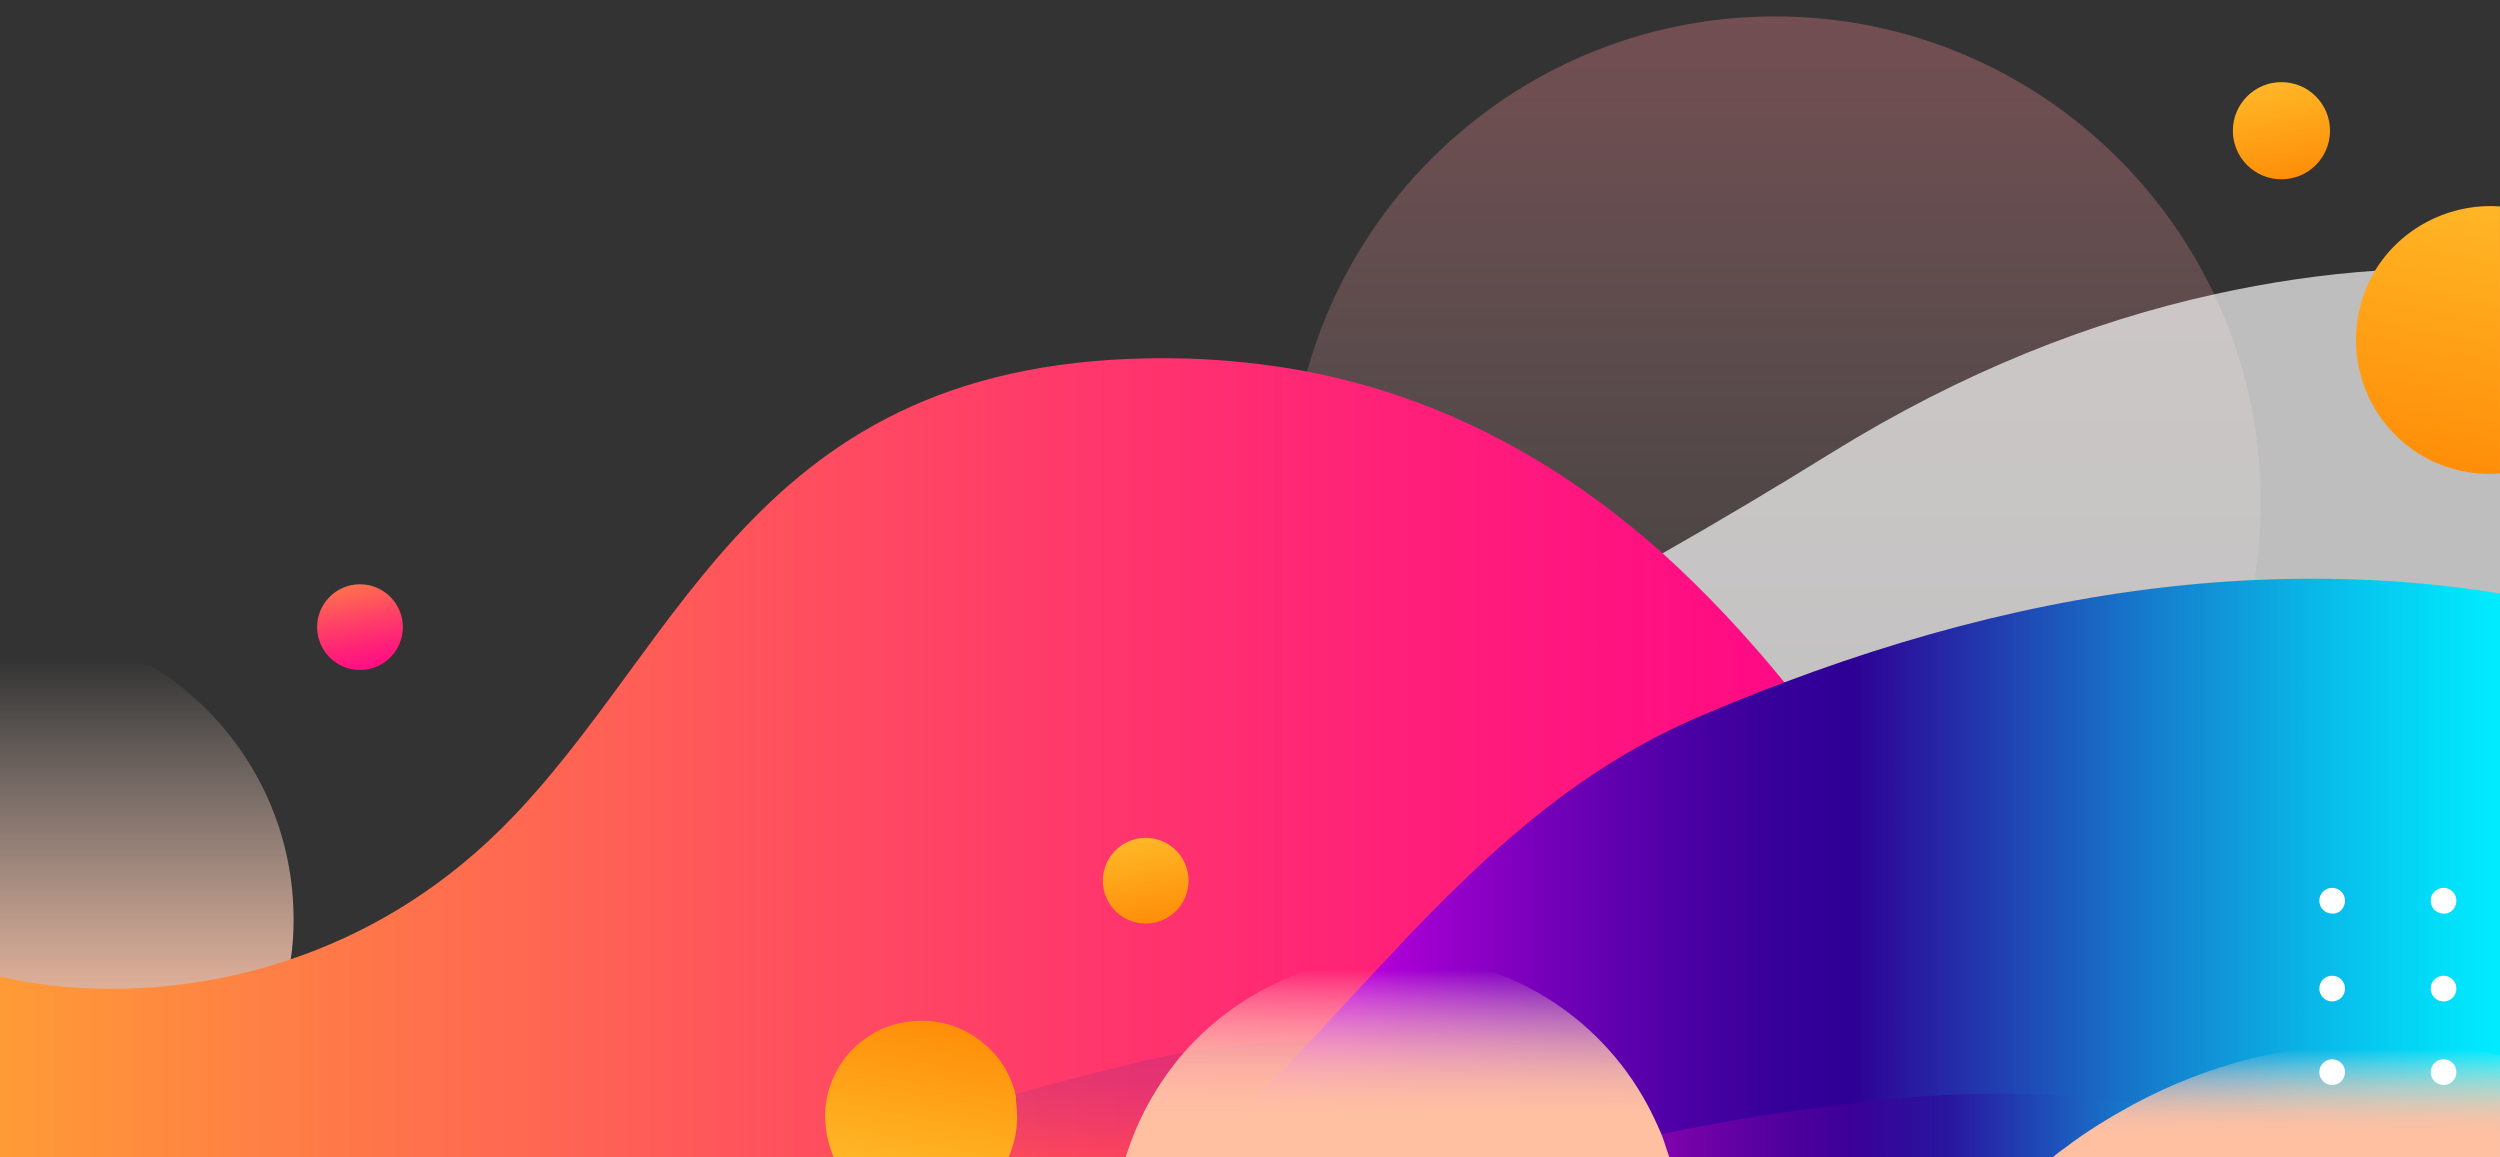 <svg width="350" height="162" viewBox="0 0 350 162" fill="none" xmlns="http://www.w3.org/2000/svg"><rect x="0" y="0" width="350" height="162" fill="#333333" stroke="none"/><g><path opacity="0.36" d="M248.5 138.3C286.055 138.3 316.5 107.855 316.5 70.3C316.5 32.745 286.055 2.3 248.5 2.3C210.945 2.3 180.5 32.745 180.5 70.3C180.5 107.855 210.945 138.3 248.5 138.3Z" fill="url(#paint0_linear_855_2172)" /><path d="M41.1 128.7C41.1 130.6 41 132.5 40.7 134.3C40.3 137.6 39.4 140.7 38.3 143.7C35.5 151 30.6 157.3 24.5 162H0V87.1C22.7 87.4 41.1 105.9 41.1 128.7Z" fill="url(#paint1_linear_855_2172)" /><path opacity="0.68" d="M350 37.6V162H0V138.1C11.5 141.9 24.4 143.7 38.3 143.8C81 144 133.6 127.6 187.9 101.3C202.8 94.1 217.8 86.1 232.7 77.5C240.6 73 248.5 68.3 256.4 63.4C274.8 52 292.8 45 310 41.2C317.7 39.5 325.2 38.4 332.6 37.9C338.5 37.5 344.3 37.4 350 37.6Z" fill="white" /><path d="M264.398 162H104.898C108.498 160.7 111.998 159.2 115.398 157.7C122.898 154.2 130.198 150.1 137.298 145.9C151.198 137.7 164.798 128.9 179.998 123.1C187.298 120.3 194.098 118.8 200.498 118.5C203.598 118.3 206.598 118.5 209.598 118.9C222.798 120.6 234.398 127.6 245.198 138.2C247.198 140.2 249.098 142.2 251.098 144.4C253.798 147.4 256.498 150.8 259.198 154.5C260.898 156.9 262.698 159.4 264.398 162Z" fill="url(#paint2_linear_855_2172)" /><path d="M289.7 162H0V136.7C7.4 138.6 23.4 140.2 40.7 134.3C50.5 131 60.8 125.3 70.2 116C96.5 89.9 105.7 48.5 166.4 50.2C172.1 50.4 177.6 51 182.9 52C202.1 55.7 218.4 64.7 232.7 77.4C238.7 82.8 244.4 88.9 249.8 95.5C258.9 106.6 267.1 119.3 274.7 133C278.4 139.6 281.9 146.4 285.4 153.3C286.6 155.8 287.8 158.2 289 160.7C289.3 161.1 289.5 161.6 289.7 162Z" fill="url(#paint3_linear_855_2172)" /><path opacity="0.3" d="M246.6 162H114C114.8 161.7 115.5 161.5 116.3 161.2C124.1 158.5 132.6 155.8 142 153.2C147.3 151.7 152.9 150.3 158.9 148.8C161.2 148.2 163.4 147.8 165.7 147.4C171.7 146.3 177.7 145.8 183.5 145.7C199.9 145.4 215.6 148.7 230.6 154.6C233.1 155.6 235.5 156.6 237.9 157.7C240.8 159.1 243.7 160.5 246.6 162Z" fill="url(#paint4_linear_855_2172)" /><path d="M349.998 83.1V162H167.398C173.098 156.8 178.398 151.2 183.498 145.7C187.198 141.7 190.798 137.8 194.498 133.9C197.998 130.1 201.598 126.4 205.398 122.8C206.798 121.5 208.198 120.1 209.698 118.8C217.998 111.4 226.998 105 237.698 100.4C241.698 98.7 245.798 97 249.898 95.5C271.398 87.4 293.398 82.2 315.698 81.2C326.998 80.7 338.498 81.2 349.998 83.1Z" fill="url(#paint5_linear_855_2172)" /><path opacity="0.48" d="M326.398 162H218.398C223.098 160.8 227.798 159.8 232.598 158.8C234.398 158.4 236.198 158.1 237.998 157.7C245.098 156.4 252.098 155.3 259.198 154.5C262.098 154.2 264.998 153.9 267.898 153.6C273.898 153.1 279.798 153 285.498 153.2C289.998 153.4 294.398 153.8 298.798 154.5C308.298 156 317.598 158.5 326.398 162Z" fill="url(#paint6_linear_855_2172)" /><path d="M287.398 162C287.898 161.6 288.498 161.1 289.098 160.7C292.098 158.4 295.398 156.4 298.698 154.6C309.098 149 320.998 145.9 333.598 145.9C339.198 145.9 344.698 146.5 349.998 147.7V162H287.398Z" fill="url(#paint7_linear_855_2172)" /><path d="M233.702 162H157.602C159.302 156.5 162.102 151.6 165.702 147.4C172.702 139.4 183.002 134.2 194.502 133.8C194.902 133.8 195.302 133.8 195.702 133.8C210.802 133.8 223.902 142.2 230.602 154.6C231.302 155.9 232.002 157.4 232.602 158.8C233.002 159.8 233.302 160.9 233.702 162Z" fill="url(#paint8_linear_855_2172)" /><path d="M328.303 150.1C328.303 149.1 327.503 148.3 326.503 148.3C325.503 148.3 324.703 149.1 324.703 150.1C324.703 151.1 325.503 151.9 326.503 151.9C327.503 151.9 328.303 151.1 328.303 150.1Z" fill="white" /><path d="M343.897 150.1C343.897 149.1 343.097 148.3 342.097 148.3C341.097 148.3 340.297 149.1 340.297 150.1C340.297 151.1 341.097 151.9 342.097 151.9C343.097 151.9 343.897 151.1 343.897 150.1Z" fill="white" /><path d="M328.303 138.4C328.303 137.4 327.503 136.6 326.503 136.6C325.503 136.6 324.703 137.4 324.703 138.4C324.703 139.4 325.503 140.2 326.503 140.2C327.503 140.2 328.303 139.4 328.303 138.4Z" fill="white" /><path d="M343.897 138.4C343.897 137.4 343.097 136.6 342.097 136.6C341.097 136.6 340.297 137.4 340.297 138.4C340.297 139.4 341.097 140.2 342.097 140.2C343.097 140.2 343.897 139.4 343.897 138.4Z" fill="white" /><path d="M328.303 126.1C328.303 125.1 327.503 124.3 326.503 124.3C325.503 124.3 324.703 125.1 324.703 126.1C324.703 127.1 325.503 127.9 326.503 127.9C327.503 128 328.303 127.1 328.303 126.1Z" fill="white" /><path d="M343.897 126.1C343.897 125.1 343.097 124.3 342.097 124.3C341.097 124.3 340.297 125.1 340.297 126.1C340.297 127.1 341.097 127.9 342.097 127.9C343.097 128 343.897 127.1 343.897 126.1Z" fill="white" /><path d="M349.997 28.9V66.3C347.097 66.5 344.197 66.1 341.297 64.9C331.797 60.9 327.297 49.9 331.297 40.3C331.597 39.5 332.097 38.7 332.497 37.9C336.197 31.8 343.097 28.4 349.997 28.9Z" fill="url(#paint9_linear_855_2172)" /><path d="M142.4 156.3C142.4 158.3 142 160.2 141.2 162H116.7C116.6 161.7 116.5 161.5 116.4 161.2C116 160.1 115.7 158.9 115.6 157.7C115.6 157.3 115.5 156.8 115.5 156.4C115.5 148.9 121.5 142.9 129 142.9C132.2 142.9 135.2 144 137.5 145.9C139.8 147.7 141.5 150.3 142.2 153.3C142.2 154.2 142.4 155.3 142.4 156.3Z" fill="url(#paint10_linear_855_2172)" /><path d="M160.398 129.3C163.712 129.3 166.398 126.614 166.398 123.3C166.398 119.986 163.712 117.3 160.398 117.3C157.085 117.3 154.398 119.986 154.398 123.3C154.398 126.614 157.085 129.3 160.398 129.3Z" fill="url(#paint11_linear_855_2172)" /><path d="M50.398 93.8C53.712 93.8 56.398 91.114 56.398 87.8C56.398 84.486 53.712 81.8 50.398 81.8C47.085 81.8 44.398 84.486 44.398 87.8C44.398 91.114 47.085 93.8 50.398 93.8Z" fill="url(#paint12_linear_855_2172)" /><path d="M319.402 25.1C323.157 25.1 326.202 22.055 326.202 18.3C326.202 14.544 323.157 11.5 319.402 11.5C315.646 11.5 312.602 14.544 312.602 18.3C312.602 22.055 315.646 25.1 319.402 25.1Z" fill="url(#paint13_linear_855_2172)" /></g><defs><linearGradient id="paint0_linear_855_2172" x1="248.482" y1="129.283" x2="248.482" y2="-16.101" gradientUnits="userSpaceOnUse"><stop offset="0.002" stop-color="#FFE7DD" stop-opacity="0" /><stop offset="1" stop-color="#FF7B8B" /></linearGradient><linearGradient id="paint1_linear_855_2172" x1="20.545" y1="92.09" x2="20.545" y2="147.03" gradientUnits="userSpaceOnUse"><stop offset="0.002" stop-color="#FFE7DD" stop-opacity="0" /><stop offset="1" stop-color="#FFC0A2" /></linearGradient><linearGradient id="paint2_linear_855_2172" x1="264.408" y1="140.199" x2="104.918" y2="140.199" gradientUnits="userSpaceOnUse"><stop stop-color="#00DDFF" /><stop offset="0.265" stop-color="#37A6FF" /><stop offset="0.871" stop-color="#C21DFF" /><stop offset="1" stop-color="#E100FF" /></linearGradient><linearGradient id="paint3_linear_855_2172" x1="289.69" y1="106.098" x2="0" y2="106.098" gradientUnits="userSpaceOnUse"><stop stop-color="#FF008B" /><stop offset="0.122" stop-color="#FF0886" /><stop offset="0.317" stop-color="#FF1F79" /><stop offset="0.56" stop-color="#FF4564" /><stop offset="0.839" stop-color="#FF7948" /><stop offset="1" stop-color="#FF9B36" /></linearGradient><linearGradient id="paint4_linear_855_2172" x1="180.255" y1="149.183" x2="180.255" y2="163.077" gradientUnits="userSpaceOnUse"><stop stop-color="#A42F7F" /><stop offset="0.179" stop-color="#AC3478" /><stop offset="0.465" stop-color="#C34365" /><stop offset="0.821" stop-color="#E95B47" /><stop offset="1" stop-color="#FF6A36" /></linearGradient><linearGradient id="paint5_linear_855_2172" x1="349.998" y1="121.503" x2="167.358" y2="121.503" gradientUnits="userSpaceOnUse"><stop stop-color="#00ECFF" /><stop offset="0.049" stop-color="#02DDF8" /><stop offset="0.141" stop-color="#09B8E8" /><stop offset="0.267" stop-color="#157DCD" /><stop offset="0.42" stop-color="#252BA8" /><stop offset="0.497" stop-color="#2E0095" /><stop offset="0.546" stop-color="#350099" /><stop offset="0.623" stop-color="#4B00A4" /><stop offset="0.717" stop-color="#6F00B6" /><stop offset="0.826" stop-color="#A000CF" /><stop offset="0.944" stop-color="#DE00EE" /><stop offset="1" stop-color="#FF00FF" /></linearGradient><linearGradient id="paint6_linear_855_2172" x1="326.368" y1="157.568" x2="218.348" y2="157.568" gradientUnits="userSpaceOnUse"><stop stop-color="#00ECFF" /><stop offset="0.049" stop-color="#02DDF8" /><stop offset="0.141" stop-color="#09B8E8" /><stop offset="0.267" stop-color="#157DCD" /><stop offset="0.42" stop-color="#252BA8" /><stop offset="0.497" stop-color="#2E0095" /><stop offset="0.546" stop-color="#350096" /><stop offset="0.623" stop-color="#4B009A" /><stop offset="0.717" stop-color="#6F01A2" /><stop offset="0.826" stop-color="#A003AC" /><stop offset="0.944" stop-color="#DE05B8" /><stop offset="1" stop-color="#FF06BF" /></linearGradient><linearGradient id="paint7_linear_855_2172" x1="318.688" y1="146.906" x2="318.688" y2="158.768" gradientUnits="userSpaceOnUse"><stop offset="0.002" stop-color="#FFE7DD" stop-opacity="0" /><stop offset="0.069" stop-color="#FFE2D6" stop-opacity="0.118" /><stop offset="0.214" stop-color="#FFD9C8" stop-opacity="0.345" /><stop offset="0.359" stop-color="#FFD1BC" stop-opacity="0.545" /><stop offset="0.501" stop-color="#FFCBB3" stop-opacity="0.71" /><stop offset="0.638" stop-color="#FFC6AB" stop-opacity="0.835" /><stop offset="0.769" stop-color="#FFC2A6" stop-opacity="0.925" /><stop offset="0.893" stop-color="#FFC0A3" stop-opacity="0.98" /><stop offset="1" stop-color="#FFC0A2" /></linearGradient><linearGradient id="paint8_linear_855_2172" x1="195.632" y1="135.698" x2="195.632" y2="156.368" gradientUnits="userSpaceOnUse"><stop offset="0.002" stop-color="#FFE7DD" stop-opacity="0" /><stop offset="0.069" stop-color="#FFE2D6" stop-opacity="0.118" /><stop offset="0.214" stop-color="#FFD9C8" stop-opacity="0.345" /><stop offset="0.359" stop-color="#FFD1BC" stop-opacity="0.545" /><stop offset="0.501" stop-color="#FFCBB3" stop-opacity="0.71" /><stop offset="0.638" stop-color="#FFC6AB" stop-opacity="0.835" /><stop offset="0.769" stop-color="#FFC2A6" stop-opacity="0.925" /><stop offset="0.893" stop-color="#FFC0A3" stop-opacity="0.98" /><stop offset="1" stop-color="#FFC0A2" /></linearGradient><linearGradient id="paint9_linear_855_2172" x1="348.126" y1="16.101" x2="336.179" y2="74.341" gradientUnits="userSpaceOnUse"><stop stop-color="#FFC431" /><stop offset="1" stop-color="#FF8300" /></linearGradient><linearGradient id="paint10_linear_855_2172" x1="125.864" y1="171.048" x2="132.746" y2="137.496" gradientUnits="userSpaceOnUse"><stop stop-color="#FFC431" /><stop offset="1" stop-color="#FF8300" /></linearGradient><linearGradient id="paint11_linear_855_2172" x1="158.388" y1="113.637" x2="162.228" y2="132.356" gradientUnits="userSpaceOnUse"><stop stop-color="#FFC431" /><stop offset="1" stop-color="#FF8300" /></linearGradient><linearGradient id="paint12_linear_855_2172" x1="48.407" y1="78.134" x2="52.247" y2="96.853" gradientUnits="userSpaceOnUse"><stop stop-color="#FF9B36" /><stop offset="0.161" stop-color="#FF7948" /><stop offset="0.44" stop-color="#FF4564" /><stop offset="0.683" stop-color="#FF1F79" /><stop offset="0.878" stop-color="#FF0886" /><stop offset="1" stop-color="#FF008B" /></linearGradient><linearGradient id="paint13_linear_855_2172" x1="317.134" y1="7.428" x2="321.454" y2="28.488" gradientUnits="userSpaceOnUse"><stop stop-color="#FFC431" /><stop offset="1" stop-color="#FF8300" /></linearGradient><rect width="350" height="162" fill="white" /></defs></svg> 